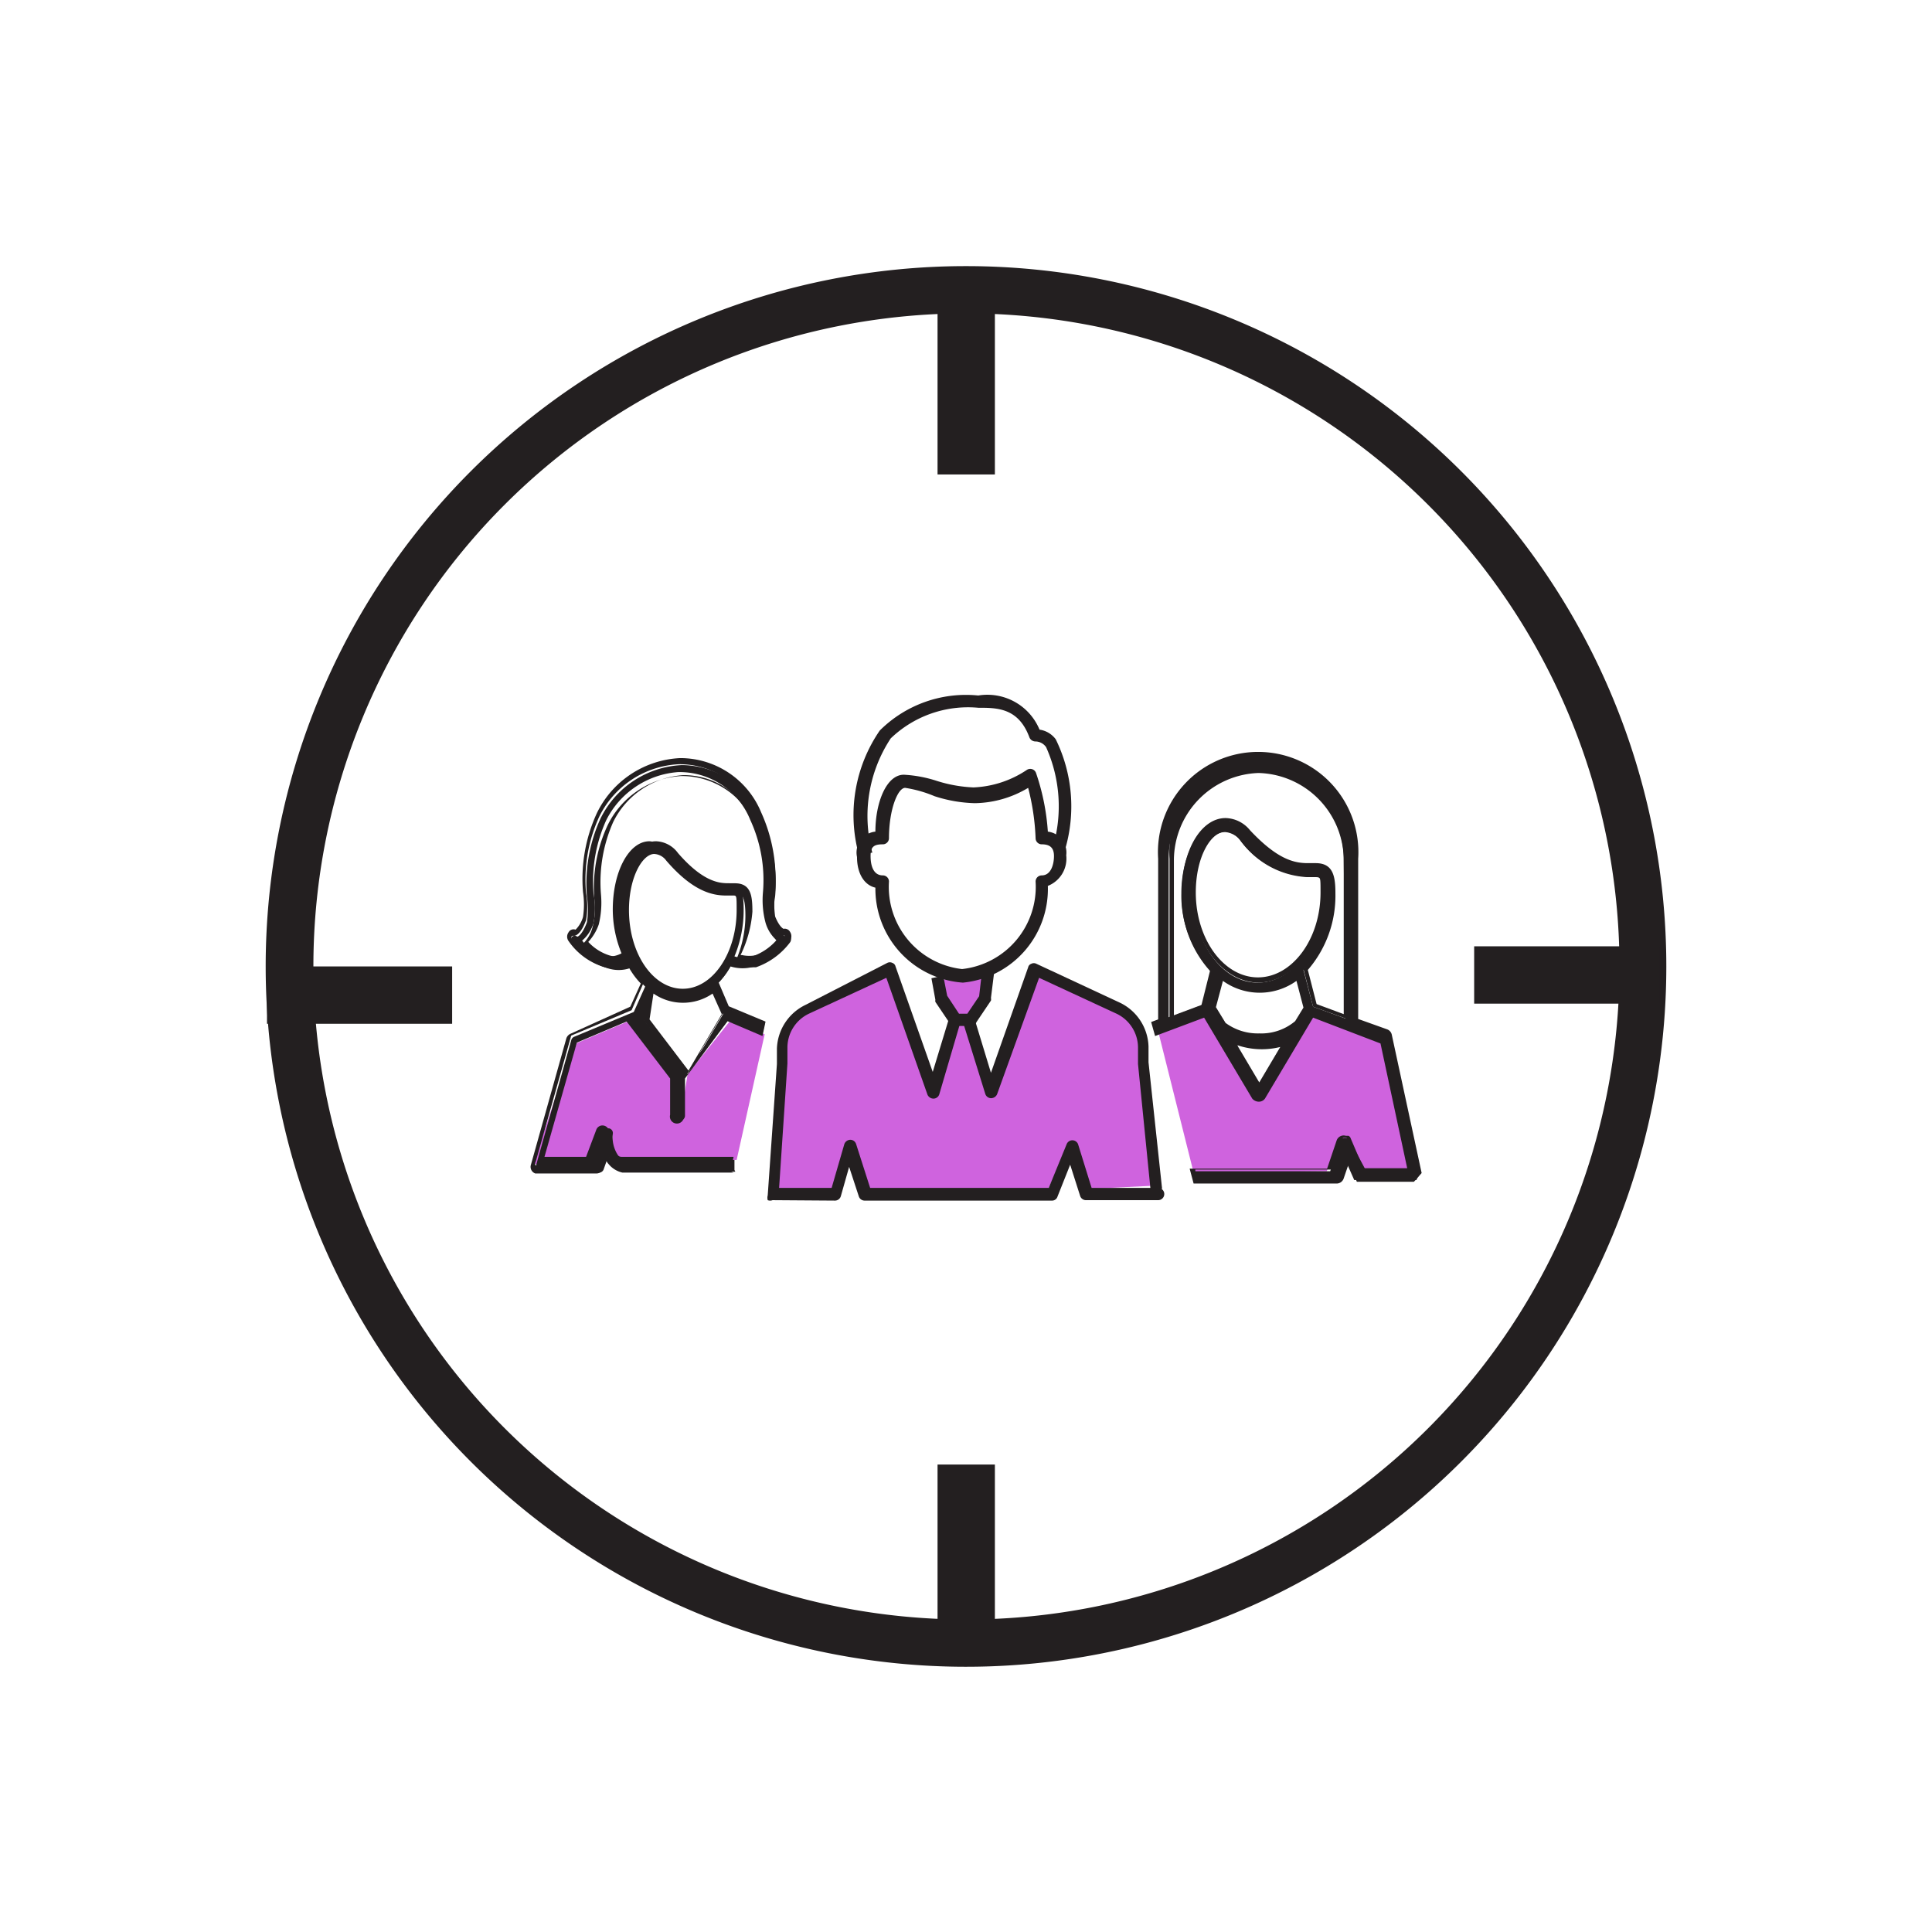 <svg xmlns="http://www.w3.org/2000/svg" viewBox="0 0 44.14 44.14"><defs><style>.cls-1{fill:#cf63de;}.cls-2{fill:#231f20;}</style></defs><g id="C_26_Assign_and_Track_Leads" data-name="C 26 Assign and Track Leads"><polygon class="cls-1" points="20.14 22.26 18.08 23.3 17.95 23.82 17.7 27.17 18.99 27.27 19.4 26.15 19.75 27.27 23.93 27.21 24.39 26.17 24.91 27.16 26.36 27.09 26.01 23.3 23.64 22.15 22.65 24.96 22.19 23.39 22.48 22.81 22.47 22.26 21.39 22.4 21.51 22.99 21.82 23.3 21.32 24.96 20.33 22.15 20.14 22.26"/><polygon class="cls-1" points="26.43 23.44 27.56 23.09 28.73 25.01 29.91 23.05 31.61 23.66 32.25 26.79 31.06 26.83 30.54 26.27 30.31 26.76 27.27 26.79 26.43 23.44"/><path class="cls-2" d="M32.42,26.82h0l-.67-3.15a.12.12,0,0,0-.08-.09l-.7-.26V19.62a2.24,2.24,0,1,0-4.48,0v3.67s0,0,0,0l-.15.06.06.22,1.12-.41,1.12,1.88a.12.12,0,0,0,.2,0L30,23.19l1.56.58.63,2.94h-1L30.81,26l0,0-.05,0a.11.11,0,0,0-.14.08l-.23.68H27.24l.07.24h3.13a.11.11,0,0,0,.11-.08l.16-.48.23.52h0s0,0,0,0h1.42v0h0v0s0,0,0,0h0Zm-3.67-2-.59-1a1.8,1.8,0,0,0,.57.1,1.7,1.7,0,0,0,.61-.11Zm.85-1.42h0a1.26,1.26,0,0,1-.86.3,1.24,1.24,0,0,1-.8-.26h0L27.7,23l.18-.7a1.38,1.38,0,0,0,1.74,0l.18.71Zm-2.34-2.95c0-.86.37-1.44.73-1.44a.5.5,0,0,1,.35.19,2,2,0,0,0,1.53.84h.18c.11,0,.16,0,.16.41,0,1.1-.66,2-1.48,2S27.26,21.51,27.26,20.41Zm3.48,2.82L30,23l-.22-.84a2.49,2.49,0,0,0,.64-1.72c0-.44-.06-.65-.4-.65h-.18A1.77,1.77,0,0,1,28.52,19a.76.76,0,0,0-.53-.26c-.54,0-1,.73-1,1.67a2.51,2.51,0,0,0,.66,1.75l-.2.8-.75.28V19.62a2,2,0,1,1,4,0Z"/><path class="cls-2" d="M32.3,27H31l0,0h0v0h0l-.18-.43-.12.35a.17.17,0,0,1-.16.12H27.27l-.09-.34h3.14l.22-.65a.17.17,0,0,1,.21-.1l.06,0a.1.1,0,0,1,.05.06l.29.68h1l-.61-2.85L30,23.25l-1.1,1.85a.17.17,0,0,1-.14.07.2.2,0,0,1-.15-.07l-1.1-1.85-1.12.42-.09-.32.16-.06V19.62a2.29,2.29,0,1,1,4.57,0v3.66l.67.24a.17.17,0,0,1,.1.13l.68,3.15h0v0h0v0s0,0,0,0l0,0,0,0,0,0h0a0,0,0,0,1,0,0S32.31,27,32.3,27ZM31,26.86v0h1.38l-.67-3.14s0-.05,0-.05l-.75-.28v0h0V19.62a2.2,2.2,0,0,0-4.39,0v3.67h0v.05l-.15.06,0,.13,1.11-.41,1.14,1.92a.07.07,0,0,0,.12,0L30,23.13l1.62.6v0l.64,3H31.09L30.77,26s0,0,0,0l0,0a.08.08,0,0,0-.09,0l-.24.72H27.31l0,.14h3.09a.06.06,0,0,0,.06-.05l.21-.6.26.61h0Zm1.49,0Zm-3.72-1.94-.7-1.18.13.05a1.65,1.65,0,0,0,1.14,0l.14,0Zm-.48-1,.48.81.48-.81A1.74,1.74,0,0,1,28.27,23.88Zm.46-.17a1.33,1.33,0,0,1-.83-.27l0,0L27.65,23l.2-.78.06.05a1.35,1.35,0,0,0,1.68,0l.06,0,.2.79-.24.38A1.31,1.31,0,0,1,28.73,23.71ZM28,23.37a1.24,1.24,0,0,0,.77.24,1.2,1.2,0,0,0,.82-.28h0l.19-.31-.16-.61a1.44,1.44,0,0,1-1.68,0l-.16.6Zm-1.28-.06V19.62a2.06,2.06,0,1,1,4.11,0V23.3L30,23v0l-.22-.86,0,0a2.49,2.49,0,0,0,.62-1.69c0-.47-.08-.6-.35-.6h-.18A1.83,1.83,0,0,1,28.48,19a.65.65,0,0,0-.49-.25c-.52,0-.92.71-.92,1.62a2.47,2.47,0,0,0,.65,1.72l0,0-.22.85h0Zm2.05-5.65a2,2,0,0,0-1.95,2v3.55l.65-.25.2-.75A2.52,2.52,0,0,1,27,20.41c0-1,.45-1.72,1-1.72a.74.74,0,0,1,.56.28c.62.66,1,.75,1.32.75h.18c.41,0,.45.32.45.7a2.59,2.59,0,0,1-.63,1.74l.2.78.62.23V19.62A2,2,0,0,0,28.73,17.66Zm0,4.79c-.84,0-1.52-.92-1.52-2,0-.92.4-1.49.78-1.49a.55.55,0,0,1,.39.21,2,2,0,0,0,1.49.82h.18c.17,0,.21.05.21.46C30.26,21.53,29.58,22.45,28.73,22.45ZM28,19c-.33,0-.68.57-.68,1.39,0,1.07.64,1.94,1.42,1.94s1.43-.87,1.43-1.94c0-.36,0-.36-.11-.36a1.08,1.08,0,0,0-.18,0,2.07,2.07,0,0,1-1.56-.85A.46.46,0,0,0,28,19Z"/><polygon class="cls-1" points="12.74 24.93 13.18 23.83 14.43 23.3 15.56 24.43 15.57 25.4 15.71 24.54 16.7 23.3 17.47 23.63 16.83 26.5 13.94 26.54 14 25.92 13.63 26.74 12.18 26.59 12.74 24.93"/><path class="cls-2" d="M16.78,26.73l0-.23H14.32a.28.28,0,0,1-.21-.12.74.74,0,0,1-.11-.47.11.11,0,0,0-.08-.13.11.11,0,0,0-.12.07l-.24.65H12.42l.76-2.68,1.25-.53,1,1.35v.85a.11.11,0,1,0,.22,0v-.85l1-1.35.77.33.05-.23-.81-.34-.26-.59a1.7,1.7,0,0,0,.31-.42.77.77,0,0,0,.31.06l.25,0a1.66,1.66,0,0,0,.78-.57.12.12,0,0,0,0-.14.09.09,0,0,0-.11,0h0s-.14-.06-.23-.33a1.69,1.69,0,0,1,0-.59,3.57,3.57,0,0,0-.31-1.78,2,2,0,0,0-1.82-1.21h0a2.18,2.18,0,0,0-1.86,1.22,3.57,3.57,0,0,0-.31,1.78,2,2,0,0,1,0,.59c-.1.27-.2.33-.22.33a.1.1,0,0,0-.12,0,.12.12,0,0,0,0,.14,1.49,1.49,0,0,0,.78.57.81.81,0,0,0,.57,0,1.72,1.72,0,0,0,.32.43l-.26.58h0l-1.37.57a.12.12,0,0,0-.06.08l-.81,2.88a.1.1,0,0,0,.07.14h1.38a.11.11,0,0,0,.1-.07l.11-.31a1,1,0,0,0,.1.18.45.45,0,0,0,.3.18l0,0h2.5Zm-2.93-4.88a1.06,1.06,0,0,1-.55-.36.85.85,0,0,0,.26-.4,1.8,1.8,0,0,0,0-.68,3.39,3.39,0,0,1,.29-1.67,2,2,0,0,1,1.64-1.1h0a1.74,1.74,0,0,1,1.65,1.09,3.28,3.28,0,0,1,.29,1.67,2,2,0,0,0,.06.68.85.85,0,0,0,.25.4,1.3,1.3,0,0,1-.55.37.65.65,0,0,1-.41,0,2.74,2.74,0,0,0,.21-1.06c0-.41-.05-.61-.35-.61h-.16c-.26,0-.63-.08-1.17-.71a.67.67,0,0,0-.47-.25c-.47,0-.84.69-.84,1.56a2.64,2.64,0,0,0,.2,1A.6.6,0,0,1,13.85,21.85Zm.44-1.06c0-.79.33-1.33.63-1.33a.43.43,0,0,1,.31.18c.6.69,1,.78,1.33.78h.16c.09,0,.13,0,.13.37,0,1-.57,1.85-1.28,1.85S14.29,21.81,14.29,20.79Zm.58,1.83a1.15,1.15,0,0,0,.7.25,1.11,1.11,0,0,0,.7-.25l.25.55-.81,1.37-1-1.24Z"/><path class="cls-2" d="M16.76,26.79H14.29l-.07,0a.57.57,0,0,1-.32-.2.22.22,0,0,1-.05-.08l-.07.19a.16.16,0,0,1-.15.11h-1.4a.16.16,0,0,1-.1-.2l.81-2.89a.18.18,0,0,1,.09-.1L14.4,23h0l.24-.53a1.78,1.78,0,0,1-.28-.38.92.92,0,0,1-.57,0,1.52,1.52,0,0,1-.8-.59.17.17,0,0,1,0-.2.13.13,0,0,1,.16-.06.67.67,0,0,0,.17-.29,1.92,1.92,0,0,0,0-.57,3.59,3.59,0,0,1,.32-1.81,2.23,2.23,0,0,1,1.9-1.25h0a2,2,0,0,1,1.85,1.24,3.69,3.69,0,0,1,.32,1.8,2,2,0,0,0,0,.58c.09.22.17.27.19.28a.14.14,0,0,1,.15.07.18.18,0,0,1,0,.2,1.68,1.68,0,0,1-.81.59.93.93,0,0,1-.55,0,1.77,1.77,0,0,1-.27.37l.23.54.84.35-.07.33-.8-.34-1,1.31v.83a.16.16,0,1,1-.31,0v-.83l-1-1.31-1.19.5-.73,2.6h1l.23-.61a.15.15,0,0,1,.19-.1.16.16,0,0,1,.11.17.75.75,0,0,0,.1.44.24.24,0,0,0,.18.1h2.49l.07,0-.07.33h0v0Zm-2.92-.57.05.13a.51.51,0,0,0,.09.16.45.45,0,0,0,.27.17h2.49l0-.13H14.32a.34.34,0,0,1-.25-.14.72.72,0,0,1-.11-.51.08.08,0,0,0-.05-.07.06.06,0,0,0-.07,0l-.25.68H12.36l.78-2.77,1.3-.55,1.06,1.4v.86a.06.06,0,1,0,.12,0v-.86l.05-.06h0l-1-1.26.12-.78.07,0a1.08,1.08,0,0,0,.67.24,1.16,1.16,0,0,0,.68-.23l.05,0,.27.63-.56.95.67-.89.76.32,0-.13-.79-.34-.28-.63,0,0a1.84,1.84,0,0,0,.31-.41l0,0,0,0a.86.86,0,0,0,.53,0,1.57,1.57,0,0,0,.75-.55.08.08,0,0,0,0-.08s0,0-.05,0h0c-.07,0-.18-.1-.28-.36a1.84,1.84,0,0,1,0-.61,3.45,3.45,0,0,0-.31-1.75,1.89,1.89,0,0,0-1.77-1.19h0a2.14,2.14,0,0,0-1.82,1.2,3.43,3.43,0,0,0-.3,1.75,1.8,1.8,0,0,1,0,.61c-.1.28-.21.35-.26.36h0s0,0-.06,0a.06.06,0,0,0,0,.08,1.41,1.41,0,0,0,.75.55.76.76,0,0,0,.53,0l.05,0,0,0a1.76,1.76,0,0,0,.31.43l0,0-.28.64h0l-1.38.58a.08.08,0,0,0,0,0l-.81,2.88a.08.08,0,0,0,0,.09h.07a0,0,0,0,0,0,0h1.29a.07.07,0,0,0,.06,0Zm1-2.93.89,1.17.76-1.29-.21-.47a1.19,1.19,0,0,1-1.35,0Zm.76-.6c-.73,0-1.33-.85-1.33-1.9,0-.85.35-1.38.68-1.38a.46.46,0,0,1,.34.2c.59.67,1,.76,1.3.76h.16c.15,0,.18.07.18.42C16.9,21.84,16.31,22.69,15.57,22.69Zm-.65-3.18c-.27,0-.58.53-.58,1.28,0,1,.55,1.8,1.23,1.8s1.23-.81,1.23-1.8c0-.33,0-.33-.08-.33h-.16c-.31,0-.76-.09-1.37-.8A.36.36,0,0,0,14.92,19.51Zm2.14,2.42a.62.62,0,0,1-.22,0l-.05,0,0,0a2.58,2.58,0,0,0,.21-1c0-.44-.07-.56-.3-.56h-.16c-.27,0-.65-.09-1.21-.73a.58.58,0,0,0-.43-.23c-.45,0-.8.67-.8,1.51a2.65,2.65,0,0,0,.2,1l0,.05,0,0a.69.69,0,0,1-.46,0h0a1.16,1.16,0,0,1-.58-.38l0,0,0,0a.8.8,0,0,0,.24-.38,1.69,1.69,0,0,0,.05-.66,3.35,3.35,0,0,1,.3-1.69,2,2,0,0,1,1.68-1.13h0a1.81,1.81,0,0,1,1.69,1.12,3.33,3.33,0,0,1,.29,1.69,1.9,1.9,0,0,0,.05.66.89.89,0,0,0,.24.38l0,0,0,0a1.23,1.23,0,0,1-.58.38Zm-.14-.11a.79.79,0,0,0,.34,0,1.05,1.05,0,0,0,.49-.32.89.89,0,0,1-.23-.39,2.06,2.06,0,0,1-.06-.69,3.28,3.28,0,0,0-.28-1.65,1.71,1.71,0,0,0-1.6-1.06h0a1.92,1.92,0,0,0-1.6,1.07,3.39,3.39,0,0,0-.28,1.65,2.09,2.09,0,0,1-.05.69,1.14,1.14,0,0,1-.24.4,1.12,1.12,0,0,0,.49.31h0a.66.66,0,0,0,.35,0,2.88,2.88,0,0,1-.18-1c0-.9.39-1.61.89-1.61a.65.65,0,0,1,.5.27c.53.61.89.69,1.14.69h.16c.37,0,.4.29.4.65A2.74,2.74,0,0,1,16.92,21.82Z"/><path class="cls-2" d="M17.65,27.42a.15.15,0,0,1-.11,0,.21.21,0,0,1,0-.11l.21-3v-.35a1.15,1.15,0,0,1,.65-1L20.27,22a.13.13,0,0,1,.12,0,.11.11,0,0,1,.07.08l.85,2.41.38-1.25a.13.13,0,0,1,.17-.09.14.14,0,0,1,.09.18L21.46,25a.14.14,0,0,1-.13.1.15.15,0,0,1-.14-.09l-.94-2.67-1.77.82a.86.86,0,0,0-.49.78v.36l-.19,2.84H19l.29-1a.15.15,0,0,1,.14-.1h0a.14.14,0,0,1,.13.1l.32,1,4.08,0,.41-1a.14.14,0,0,1,.26,0l.31,1h1.52a.14.14,0,0,1,0,.28H24.81a.14.14,0,0,1-.13-.09l-.23-.72-.29.73a.13.13,0,0,1-.13.09l-4.28,0h0a.14.14,0,0,1-.13-.1l-.22-.67-.19.67a.14.14,0,0,1-.13.1Z"/><path class="cls-2" d="M26.29,27.22,26,24.31v-.37a.86.86,0,0,0-.49-.78l-1.77-.82L22.78,25a.15.15,0,0,1-.14.09.14.14,0,0,1-.13-.1L22,23.35l.26-.09.38,1.25.85-2.41a.11.11,0,0,1,.07-.08.13.13,0,0,1,.12,0l1.91.89a1.15,1.15,0,0,1,.65,1v.36l.31,2.89Z"/><path class="cls-2" d="M22,22.45A2.15,2.15,0,0,1,20,20.28c-.26-.06-.42-.33-.42-.7A.48.48,0,0,1,20,19c0-.66.25-1.3.65-1.3a2.91,2.91,0,0,1,.75.14,3.21,3.21,0,0,0,.84.15,2.36,2.36,0,0,0,1.22-.4.14.14,0,0,1,.21.07A5.19,5.19,0,0,1,23.94,19a.48.48,0,0,1,.42.54.67.67,0,0,1-.42.7A2.15,2.15,0,0,1,22,22.45ZM20.68,18c-.17,0-.37.5-.37,1.15a.14.14,0,0,1-.14.14c-.21,0-.28.06-.28.27s.06.44.28.44a.14.14,0,0,1,.14.14,1.89,1.89,0,0,0,1.67,2,1.89,1.89,0,0,0,1.68-2A.14.14,0,0,1,23.8,20c.22,0,.28-.27.28-.44s-.07-.27-.28-.27a.14.14,0,0,1-.14-.14A5.36,5.36,0,0,0,23.49,18a2.43,2.43,0,0,1-1.22.35,3.21,3.21,0,0,1-.92-.16A2.83,2.83,0,0,0,20.68,18Z"/><path class="cls-2" d="M19.62,19.52a3.41,3.41,0,0,1,.48-2.83,2.79,2.79,0,0,1,2.25-.8,1.29,1.29,0,0,1,1.4.78.56.56,0,0,1,.37.22,3.48,3.48,0,0,1,.21,2.53l-.28-.05a3.3,3.3,0,0,0-.15-2.3.3.3,0,0,0-.25-.13.15.15,0,0,1-.13-.09c-.25-.68-.74-.68-1.17-.68a2.55,2.55,0,0,0-2,.7,3.22,3.22,0,0,0-.42,2.61Z"/><path class="cls-2" d="M22.15,23.44h-.33a.14.14,0,0,1-.12-.06l-.33-.49a.17.17,0,0,1,0-.05l-.09-.49.27-.06.09.46.27.41h.19l.27-.4.06-.52.28,0-.07.56a.14.14,0,0,1,0,.06l-.33.49A.14.14,0,0,1,22.15,23.44Z"/><path class="cls-2" d="M22.07,38.08a16,16,0,1,1,16-16A16,16,0,0,1,22.07,38.08Zm0-30.92A14.92,14.92,0,1,0,37,22.07,14.93,14.93,0,0,0,22.07,7.16Z"/><rect class="cls-2" x="21.42" y="6.61" width="1.31" height="4.23"/><rect class="cls-2" x="21.42" y="33.46" width="1.31" height="4.23"/><rect class="cls-2" x="6.1" y="22.08" width="4.23" height="1.31"/><rect class="cls-2" x="33.68" y="21.62" width="4.23" height="1.31"/></g></svg>